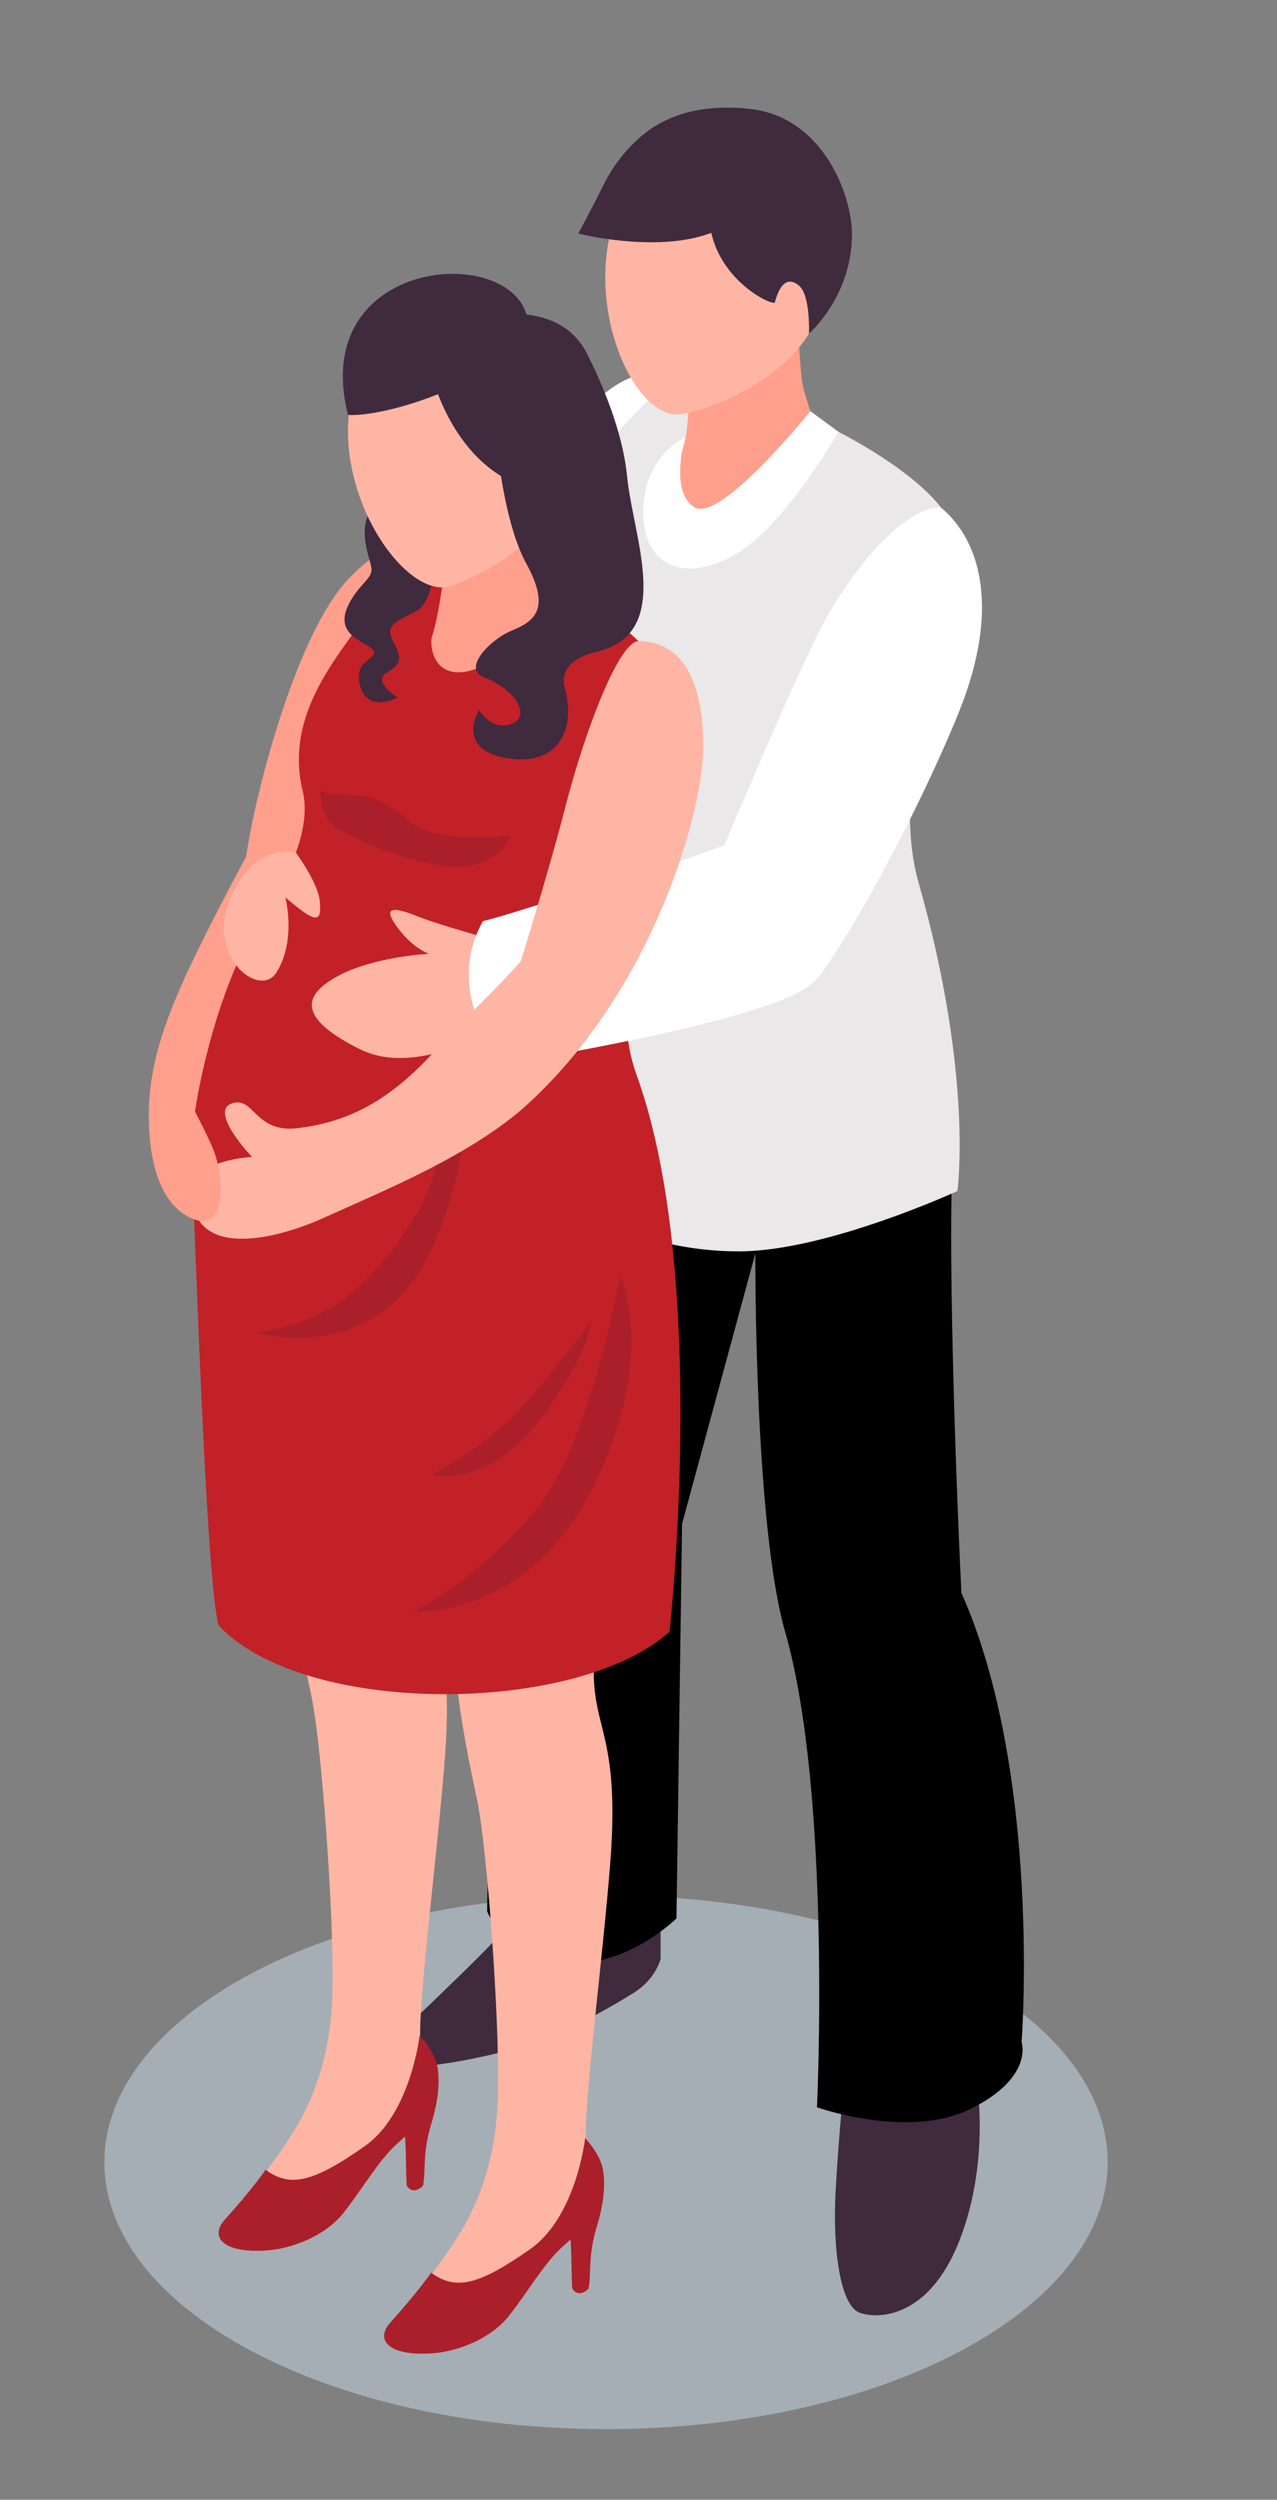 <?xml version="1.0" encoding="utf-8"?>
<!-- Generator: Adobe Illustrator 16.0.0, SVG Export Plug-In . SVG Version: 6.00 Build 0)  -->
<!DOCTYPE svg PUBLIC "-//W3C//DTD SVG 1.1//EN" "http://www.w3.org/Graphics/SVG/1.1/DTD/svg11.dtd">
<svg version="1.1" id="Capa_1" xmlns="http://www.w3.org/2000/svg" xmlns:xlink="http://www.w3.org/1999/xlink" x="0px" y="0px"
	 width="282px" height="552px" viewBox="-1264.501 -3182.501 282 552" enable-background="new -1264.501 -3182.501 282 552"
	 xml:space="preserve">
<rect x="-1264.501" y="-3182.501" width="282" height="552" fill="#808080" stroke="none"/>
<path opacity="0.5" fill="#CBDDEB" d="M-1130.673-2763.962c61.178,0,110.777,26.382,110.777,58.924
	c0,32.546-49.6,58.927-110.777,58.927c-61.181,0-110.779-26.381-110.779-58.927
	C-1241.452-2737.581-1191.854-2763.962-1130.673-2763.962z"/>
<path fill="#FFFFFF" d="M-1153.033-3031.657c2.225-9.646,6.305-36.967,11.181-48.379
	c11.246-26.311,29.317-20.026,29.317-20.026l-4.561,12.383c0,0-6.154,34.109-17.73,63.085
	c-4.49,5.323-0.503,18.342-4.754,20.639c-9.114,4.924-34.865-0.565-40.88-3.409
	c0.461-2.007-6.913-15.66-3.132-20.233C-1181.393-3030.257-1161.499-3030.441-1153.033-3031.657z"/>
<path fill="#3F2A3E" d="M-1162.627-2746.603c6.984-6.808,12.211-12.492,12.211-12.492l31.791-1.349v10.511
	c0,0-0.964,4.345-5.908,7.473c-4.946,3.126-14.626,8.479-19.907,10.378c-7.435,2.667-20.721,5.526-26.592,5.752
	c-6.674,0.257-9.558-2.887-6.055-6.307C-1171.092-2738.487-1169.089-2740.3-1162.627-2746.603z"/>
<path fill="#3F2A3E" d="M-1078.01-2723.087l28.676-3.231c0,0,3.996,18.226-2.706,37.02
	c-6.702,18.791-18.481,18.98-22.619,17.489c-4.137-1.488-6.049-13.438-5.306-26.973
	S-1078.01-2723.087-1078.01-2723.087z"/>
<path d="M-1131.431-2981.228c0,0,60.277-18.187,58.585-5.192c0,0,21.261,20.271,18.788,58.834
	c-1.136,17.713,0.381,66.412,1.864,96.816c17.799,40.049,13.291,99.232,13.291,99.232s2.719,7.729-11.123,14.651
	c-13.844,6.922-34.06-0.29-34.06-0.29s3.278-68.937-7.022-104.952c-6.908-24.153-6.585-83.613-6.585-83.613
	l-16.188,59.732l-1.236,87.131c0,0-9.852,9.726-21.804,9.772c-15.573,0.059-20.003-11.337-20.003-11.337
	s0.935-72.328,7.132-114.138C-1144.339-2911.366-1131.431-2981.228-1131.431-2981.228z"/>
<path fill="#EAE8E8" d="M-1143.214-3054.683c2.477-23.745,23.283-40.55,23.283-40.55
	c19.456-7.653,38.232,6.885,38.232,6.885s26.471,12.645,28.028,24.32c0.93,6.979-15.306,50.714-8.013,76.302
	c12.23,42.92,8.6,68.232,8.6,68.232s-28.729,13.222-47.996,13.314c-7.839,0.038-14.968-1.228-21.227-3.125
	c0.002-10.073-1.179-28.377-1.179-28.377s-3.928,16.239-3.928,26.632c-11.815-5.424-19.07-10.498-19.07-10.498
	s5.807-40.985,5.746-55.585C-1140.845-3003.171-1144.444-3042.892-1143.214-3054.683z"/>
<g>
	<path fill="#FF9F8C" d="M-1111.999-3103.325l23.665-10.196c0,0,0.336,12.11,1.1,16.061
		c0.619,3.184,4.012,12.338,4.012,12.338s-24.403,20.367-31.009,22.429c-6.179-5.232-0.31-16.899,0.978-22.339
		C-1112.199-3089.494-1111.999-3103.325-1111.999-3103.325z"/>
	<path fill="#FFB5A4" d="M-1085.502-3144.738c5.343,6.812,7.003,23.888-0.358,35.906
		c-6.538,10.675-21.462,16.715-28.09,17.783c-11.835,1.909-24.602-30.781-11.091-50.775
		C-1112.157-3160.892-1092.382-3153.506-1085.502-3144.738z"/>
</g>
<path fill="#FFFFFF" d="M-1113.193-3085.919c0,0-3.594,12.197,2.155,15.483c5.75,3.285,25.498-21.265,25.498-21.265
	l6.196,4.544c0,0-11.693,20.69-22.807,27.107c-11.112,6.418-19.702,2.426-20.253-7.967
	C-1123.127-3081.646-1113.193-3085.919-1113.193-3085.919z"/>
<path fill="#FFFFFF" d="M-1082.065-3045.996c8.759-15.403,19.033-24.717,25.355-24.434
	c9.266,7.769,12.734,23.146,4.129,44.749c-6.26,15.719-19.917,43.267-30.641,58.256
	c-4.262,6.087-16.534,7.31-22.651,3.123c-10.094-6.909-2.613-17.295-0.704-26.81
	C-1106.578-2991.111-1087.692-3036.099-1082.065-3045.996z"/>
<path fill="#3F2A3E" d="M-1120.657-3154.135c0.046-0.033,0.145-0.107,0.145-0.107l0.019,0.014
	c5.062-3.353,12.373-5.366,22.003-4.171c15.737,1.949,22.102,18.948,22.127,27.54c0.04,13.783-9.498,22.026-9.498,22.026
	s0.366-8.376-2.159-10.56c-2.234-1.929-4.195-0.856-5.386,3.717c-1.29,0.45-11.693-4.896-14.014-15.405
	c-0.16,0.059-0.284,0.094-0.446,0.153c-11.948,4.337-28.93,0-28.93,0s2.599-4.797,5.954-11.458
	C-1127.412-3149.199-1122.014-3153.22-1120.657-3154.135z"/>
<path fill="#FF9F8C" d="M-1187.652-3054.55c11.238-12.02,19.342-7.18,19.342-7.18s-21.242,62.859-20.481,71.643
	c0.761,8.783-9.209,22.517-17.498,19.377c-5.564-2.107-7.379-2.513-3.273-26.223
	C-1207.378-3009.55-1198.894-3042.53-1187.652-3054.55z"/>
<path fill="#FFB5A4" d="M-1191.183-2740.17c0.805-14.8-2.191-56.823-4.573-67.916
	c-5.375-25.008-5.743-33.925-4.134-52.559c1.068-12.35,1.148-41.68,1.148-41.68s39.319,4.598,37.049,10.638
	c-1.48,3.945-7.403,26.766-8.226,54.063c-0.439,14.502,5.854,15.131,3.623,43.818
	c-1.572,20.215-5.675,51.736-5.415,61.198c0.335,12.235,1.891,18.086-2.72,20.534
	c-4.607,2.447-5.458,3.973-13.621,11.783c-8.165,7.81-21.069,2.748-17.684-2.606
	C-1202.347-2708.253-1192.355-2718.495-1191.183-2740.17z"/>
<path fill="#AA1F29" d="M-1205.852-2703.376c5.412,3.985,10.502,2.788,21.886-5.202
	c10.202-7.16,12.136-24.509,12.136-24.509s2.401,2.487,3.472,5.365l0.009-0.016c0,0,0.114,0.266,0.248,0.758
	c0.016,0.053,0.028,0.102,0.043,0.155c0.44,1.739,1.012,6.012-1.166,13.182c-2.055,6.754-1.191,10.127-1.856,13.788
	c-1.158,1.16-2.637,1.525-3.596,0c-0.227-3.327-0.084-6.263-0.384-10.858v-0.009
	c-0.554,0.51-1.095,1.008-1.73,1.575c-4.072,3.638-7.442,9.648-11.802,15.217
	c-4.146,5.301-11.653,7.981-16.895,8.355c-9.927,0.711-12.748-3.036-9.388-6.767
	C-1208.585-2699.326-1205.852-2703.376-1205.852-2703.376z"/>
<path fill="#FFB5A4" d="M-1154.629-2717.449c0.802-14.8-2.19-56.82-4.575-67.916
	c-5.377-25.007-5.743-33.922-4.134-52.559c1.066-12.346,1.149-41.68,1.149-41.68s33.362,3.048,31.093,9.088
	c-1.482,3.945-1.448,28.318-2.271,55.616c-0.438,14.503,5.856,15.128,3.625,43.815
	c-1.572,20.214-5.677,51.736-5.417,61.198c0.335,12.234,1.89,18.085-2.718,20.537
	c-4.609,2.447-5.462,3.97-13.624,11.779c-8.163,7.811-21.067,2.748-17.682-2.605
	C-1165.797-2685.529-1155.802-2695.774-1154.629-2717.449z"/>
<path fill="#AA1F29" d="M-1169.3-2680.655c5.411,3.985,10.502,2.788,21.886-5.202
	c10.201-7.157,12.136-24.51,12.136-24.51s2.402,2.488,3.47,5.366l0.009-0.016c0,0,0.116,0.266,0.251,0.758
	c0.014,0.052,0.026,0.105,0.04,0.158c0.441,1.736,1.013,6.009-1.167,13.178c-2.053,6.755-1.19,10.128-1.855,13.791
	c-1.158,1.157-2.638,1.522-3.595,0c-0.226-3.329-0.084-6.266-0.383-10.86l-0.002-0.006
	c-0.554,0.507-1.095,1.005-1.728,1.572c-4.071,3.642-7.443,9.651-11.801,15.218
	c-4.148,5.3-11.653,7.98-16.895,8.354c-9.926,0.711-12.748-3.032-9.388-6.764
	C-1172.032-2676.605-1169.3-2680.655-1169.3-2680.655z"/>
<path fill="#C12127" d="M-1197.687-3008.008c-3.713-15.471,6.146-27.565,12.581-36.572
	c3.785-5.293,12.183-16.717,16.202-21.166c2.677,0.477,4.527,0.939,4.527,0.939l23.448,9.714
	c0,0,19.528,14.04,23.778,21.42c0.648,1.123-3.452,26.419-7.895,56.014c-1.448,9.655-2.607,22.24,1.123,32.533
	c14.704,40.583,8.688,109.545,7.271,122.961c-20.541,18.395-80.655,18.8-99.576-1.411
	c-2.819-10.146-5.239-88.977-5.752-97.884c-1.401-24.251,8.466-45.291,11.031-51.106
	C-1208.312-2978.534-1194.515-2994.811-1197.687-3008.008z"/>
<path fill="#FF9F8C" d="M-1165.763-3063.019l22.076-24.165c0,0-0.447,18.354-0.043,23.98
	c0.243,3.376,2.288,12.716,2.288,12.716s-0.973,4.914-11.504,12.194c-13.247,9.159-16.79,1.405-16.248-3.345
	C-1166.84-3048.728-1165.763-3063.019-1165.763-3063.019z"/>
<path fill="#3F2A3E" d="M-1182.457-3056.846c-0.17-2.167-3.447-8.812,0.217-13.598
	c3.66-4.786,13.931,8.713,13.931,8.713s0.284,11.919-4.453,14.288c-4.74,2.371-6.677,3.129-4.957,6.518
	c1.724,3.392,2.243,4.899-1.29,6.893c-3.537,1.993,2.318,5.544,2.318,5.544s-6.727,3.693-8.348-2.8
	c-1.402-5.601,4.091-5.601,3.014-7.538c-1.077-1.94-8.831-3.017-5.625-9.909
	C-1185.576-3053.207-1182.287-3054.682-1182.457-3056.846z"/>
<path fill="#FFB5A4" d="M-1147.829-3110.419c6.482,5.493,10.78,24.612,6.079,37.619
	c-4.178,11.555-16.66,17.277-22.819,19.613c-11.003,4.173-29.733-24.731-20.694-46.621
	C-1176.643-3120.684-1156.172-3117.489-1147.829-3110.419z"/>
<path fill="#3F2A3E" d="M-1148.273-3113.059c23.898,2.856,13.26,34.386,13.26,34.386s-3.022,10.165-17.803,1.914
	c-14.783-8.254-17.561-28.048-17.561-28.048S-1163.033-3123.391-1148.273-3113.059z"/>
<path fill="#FFB5A4" d="M-1149.305-3080.557c1.564-1.2,4.542-1.557,5.396,2.987c1.168,6.21-3.784,8.534-3.784,8.534
	l-5.123-7.724C-1152.815-3076.759-1151.192-3079.109-1149.305-3080.557z"/>
<path fill="#3F2A3E" d="M-1147.829-3110.419c0.088,3.772-2.43,4.363-11.04,10.287
	c-8.608,5.924-23.26,9.671-28.783,9.248C-1196.756-3126.901-1148.273-3129.194-1147.829-3110.419z"/>
<path fill="#3F2A3E" d="M-1151.515-3022.671c4.4-1.724,0.936-7.54-6.276-10.394
	c-4.498-1.781,1.32-8.13,6.276-10.174c4.956-2.044,8.812-4.671,3.186-14.919
	c-5.627-10.249-7.017-31.605-7.017-31.605l19.977-15.532c0,0,8.053,14.557,9.346,27.969
	c1.292,13.409,10.482,34.643-6.631,38.713c-5.43,1.294-8.239,3.998-7.11,8.187
	c2.541,9.43-1.822,17.342-13.052,15.293c-11.229-2.048-5.873-10.554-5.873-10.554S-1155.916-3020.948-1151.515-3022.671
	z"/>
<path fill="#AA1F29" d="M-1166.268-2943.751c0,0,10.194,5.78-2.401,35.822c-11.656,27.802-38.973,19.673-38.973,19.673
	s12.362-1.253,21.025-8.936C-1161.627-2919.348-1166.268-2943.751-1166.268-2943.751z"/>
<path fill="#AA1F29" d="M-1146.363-2848.822c11.997-14.073,18.828-51.813,18.828-51.813s7.852,16.26-4.776,43.984
	c-14.583,32.017-40.862,29.965-40.862,29.965S-1160.177-2832.617-1146.363-2848.822z"/>
<path fill="#AA1F29" d="M-1174.257-3001.347c6.668,5.766,22.742,3.286,22.742,3.286s-3.419,8.99-16.659,6.519
	c-9.784-1.827-18.436-6.102-21.879-7.954c-3.447-1.85-3.8-8.384-3.8-8.384s2.262,0.933,5.43,0.883
	C-1184.796-3007.053-1180.789-3006.996-1174.257-3001.347z"/>
<path fill="#AA1F29" d="M-1133.872-2890.935c0,0-0.71,8.287-12.077,22.734c-11.367,14.443-23.209,11.365-23.209,11.365
	s9.236-4.734,16.814-11.838C-1144.766-2875.779-1133.872-2890.935-1133.872-2890.935z"/>
<path fill="#FFB5A4" d="M-1190.053-2966.89c8.107-4.437,20.317-4.991,20.317-4.991s-3.292-0.967-6.792-5.548
	c-3.499-4.58-1.702-5.093,3.847-2.874c5.544,2.218,17.336,5.361,17.336,5.361l2.53,18.321
	c0,0-18.963,12.407-32.191,5.816C-1198.231-2957.396-1198.16-2962.453-1190.053-2966.89z"/>
<path fill="#FFFFFF" d="M-1135.517-2985.545c9.487-2.251,40.965-13.951,40.965-13.951s12.009,17.445,9.207,34.249
	c-7.591,7.112-52.795,15.181-68.442,17.796c-6.767-9.966-10.034-21.048-4.069-31.642
	C-1151.608-2980.642-1143.407-2983.671-1135.517-2985.545z"/>
<path fill="#FFB5A4" d="M-1208.857-2927.026c0,0-9.515-9.96-4.517-11.793c5-1.83,5.047,6.606,14.58,5.439
	s19.568-4.758,31.147-18.007c4.089-4.678,12.12-11.967,18.148-18.866c0,0,6.249-20.021,9.736-33.661
	c4.547-17.783,12.057-37.009,16.265-37.011c6.783,0,14.447,4.516,14.277,23.851
	c-0.124,14.167-11.101,52.975-38.606,78.257c-12.295,11.3-31.9,19.206-44.704,25.031
	c-12.801,5.827-29.584,8.732-29.584-5.296C-1222.116-2926.496-1208.857-2927.026-1208.857-2927.026z"/>
<path fill="#FF9F8C" d="M-1206.289-3000.378c0,0,4.716,10.757-1.797,22.391c-10.246,18.303-13.355,40.92-13.355,40.92
	s3.494,6.699,4.307,9.074c2.451,7.146,2.021,17.204-4.493,14.753c-6.511-2.451-9.762-10.576-10.004-21.554
	c-0.241-10.977,2.648-20.831,9.651-35.46C-1214.977-2984.881-1206.289-3000.378-1206.289-3000.378z"/>
<path fill="#FFB5A4" d="M-1199.166-2994.237c0,0,5.062,6.837,5.313,10.985c0.127,2.071,0.151,3.974-1.786,3.181
	c-1.942-0.795-5.848-4.289-5.848-4.289s2.494,9.418-1.943,16.559c-3.728,6.001-15.682-3.552-10.261-16.282
	C-1208.269-2996.814-1199.166-2994.237-1199.166-2994.237z"/>
</svg>
